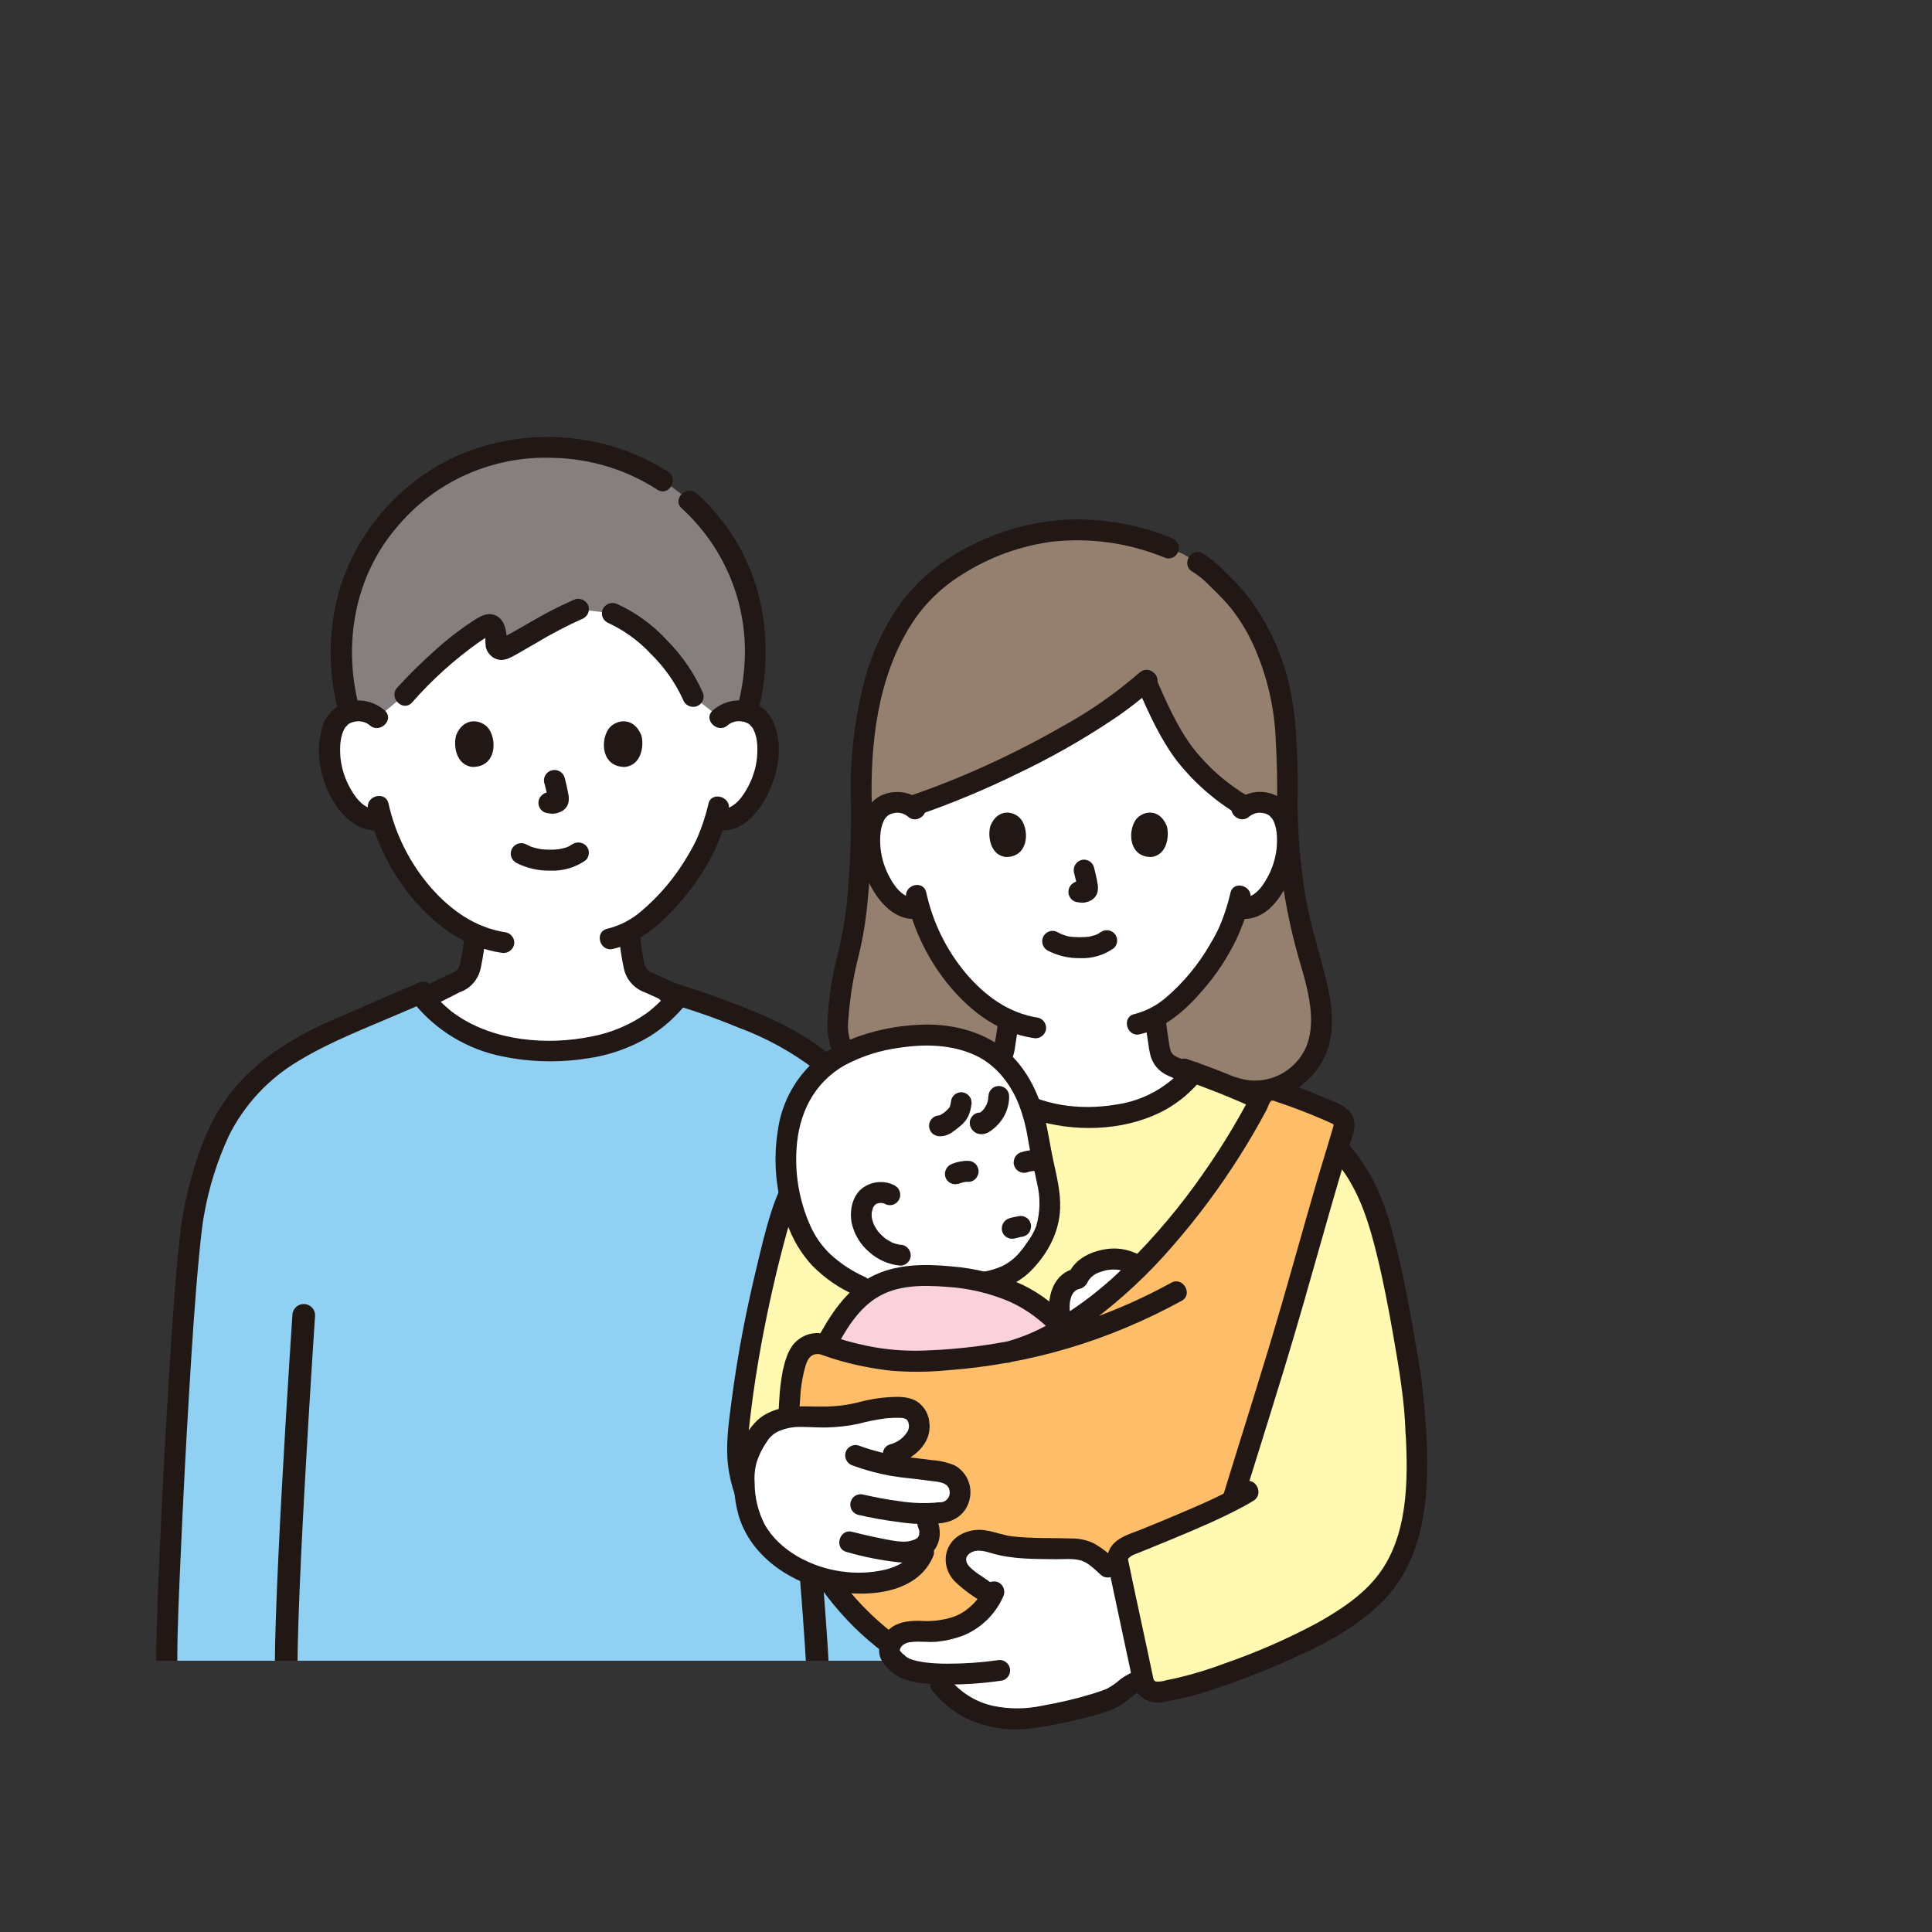 <svg width="105" height="105" viewBox="0 0 105 105" fill="none" xmlns="http://www.w3.org/2000/svg">
<rect x="0" y="0" width="105" height="105" fill="#333333" stroke="none"/>
<g clip-path="url(#clip0_923_6878)">
<path d="M39.145 39.012C39.431 38.752 39.81 38.613 40.199 38.63C40.696 38.613 41.164 38.871 41.413 39.297C41.827 40.006 41.809 41.31 41.531 42.119C41.334 42.691 41.014 43.566 40.238 44.192C39.894 44.474 39.445 44.604 39 44.545L38.879 44.526C38.763 44.916 38.62 45.298 38.453 45.671C38.138 46.516 36.394 49.483 34.195 50.638C34.227 51.055 34.281 51.471 34.355 51.883C34.476 52.534 34.434 53.116 35.352 53.445C35.382 53.455 36.13 53.8 36.889 54.149C36.066 55.187 34.222 57.109 29.907 57.109C25.593 57.109 23.896 55.333 23.026 54.273C23.822 53.888 24.645 53.459 24.677 53.447C25.593 53.118 25.553 52.538 25.671 51.886C25.738 51.508 25.79 51.16 25.819 50.794C24.733 50.326 23.768 49.535 22.852 48.448C21.889 47.296 21.172 45.961 20.748 44.523C20.273 44.623 19.781 44.501 19.409 44.192C18.633 43.566 18.313 42.691 18.116 42.119C17.838 41.312 17.82 40.006 18.234 39.297C18.483 38.871 18.951 38.613 19.448 38.63C19.837 38.613 20.216 38.749 20.502 39.012C20.502 39.012 18.32 30.9 29.752 30.9C41.184 30.9 39.142 39.01 39.142 39.01L39.145 39.012Z" fill="white"/>
<path d="M24.023 35.772C23.312 36.405 22.634 37.073 21.992 37.774L20.502 39.012C20.216 38.751 19.837 38.612 19.448 38.629C19.293 38.632 19.14 38.656 18.992 38.7C18.655 37.514 18.5 36.286 18.537 35.055C18.633 31.623 20.337 28.429 23.147 26.414C25.07 25.015 27.405 24.277 29.794 24.314C32.288 24.285 34.719 25.086 36.692 26.594C38.775 28.151 40.871 30.826 41.051 35.055C41.095 36.281 40.945 37.509 40.605 38.688C40.469 38.651 40.331 38.632 40.191 38.629C39.802 38.612 39.423 38.749 39.137 39.012L37.66 37.852C37.182 36.663 36.103 35.35 34.98 34.395C34.475 33.949 33.899 33.589 33.273 33.333L31.421 33.109C30.173 33.63 28.412 34.722 27.422 35.265C27.255 35.345 27.053 35.277 26.969 35.111C26.937 35.048 26.927 34.975 26.939 34.904C26.964 34.69 26.952 34.471 26.898 34.261C26.831 33.996 26.624 33.881 26.462 33.966C25.58 34.473 24.76 35.08 24.016 35.772H24.023Z" fill="#85807F"/>
<path d="M20.908 38.613C20.265 38.045 19.344 37.909 18.561 38.264C18.012 38.54 17.615 39.044 17.482 39.639C17.108 41.003 17.46 42.594 18.25 43.756C18.785 44.543 19.625 45.247 20.647 45.118C20.959 45.108 21.211 44.859 21.22 44.55C21.22 44.236 20.962 43.982 20.647 43.982C19.883 44.08 19.373 43.459 19.041 42.852C18.753 42.345 18.571 41.785 18.506 41.205C18.46 40.645 18.46 39.968 18.797 39.485C18.721 39.595 18.94 39.351 18.901 39.38C18.999 39.307 19.112 39.256 19.231 39.232C19.534 39.151 19.856 39.219 20.095 39.419C20.644 39.904 21.459 39.103 20.908 38.615V38.613Z" fill="#211715"/>
<path d="M39.549 39.414C39.778 39.224 40.081 39.153 40.371 39.219C40.507 39.241 40.635 39.297 40.746 39.377C40.701 39.343 40.925 39.589 40.849 39.482C41.187 39.964 41.187 40.642 41.14 41.202C41.076 41.782 40.893 42.342 40.605 42.849C40.273 43.453 39.763 44.077 39 43.979C38.682 43.979 38.426 44.235 38.426 44.547C38.433 44.856 38.687 45.107 39 45.115C40.672 45.329 41.689 43.536 42.108 42.201C42.479 41.012 42.477 39.143 41.3 38.378C40.487 37.886 39.445 37.981 38.739 38.612C38.187 39.099 39 39.901 39.551 39.416L39.549 39.414Z" fill="#211715"/>
<path d="M38.502 43.697C38.349 44.347 38.137 44.983 37.869 45.597C37.938 45.429 37.842 45.653 37.817 45.704C37.773 45.797 37.726 45.889 37.676 45.982C37.561 46.199 37.438 46.413 37.307 46.625C36.652 47.724 35.817 48.706 34.837 49.534C34.31 49.985 33.682 50.309 33.005 50.477C32.286 50.642 32.589 51.739 33.31 51.573C34.748 51.242 35.945 50.206 36.883 49.125C37.679 48.238 38.344 47.244 38.859 46.174C38.886 46.116 38.91 46.055 38.935 45.997C38.935 45.992 39.021 45.792 38.982 45.877C38.942 45.962 38.994 45.853 39.001 45.833C39.031 45.77 39.058 45.704 39.083 45.641C39.12 45.553 39.154 45.463 39.189 45.375C39.363 44.927 39.504 44.467 39.605 43.999C39.755 43.285 38.647 42.98 38.497 43.697H38.502Z" fill="#211715"/>
<path d="M20.007 43.967C20.436 45.829 21.317 47.559 22.576 49.006C23.79 50.397 25.354 51.5 27.223 51.776C27.528 51.849 27.836 51.676 27.93 51.379C28.011 51.076 27.833 50.765 27.528 50.679C25.829 50.428 24.489 49.464 23.386 48.202C22.265 46.896 21.485 45.337 21.113 43.665C20.95 42.952 19.842 43.254 20.005 43.967H20.007Z" fill="#211715"/>
<path d="M36.303 25.632C32.86 23.464 28.55 23.145 24.82 24.782C21.837 26.149 19.564 28.678 18.54 31.767C17.83 34.013 17.781 36.413 18.397 38.686C18.579 39.395 19.69 39.095 19.505 38.384C18.641 35.039 19.251 31.392 21.52 28.709C23.598 26.171 26.767 24.753 30.067 24.884C32.08 24.923 34.04 25.523 35.724 26.612C36.347 27.011 36.924 26.027 36.303 25.63V25.632Z" fill="#211715"/>
<path d="M41.2 38.688C41.685 36.817 41.744 34.861 41.372 32.963C41.059 31.382 40.404 29.886 39.451 28.578C38.983 27.942 38.454 27.352 37.865 26.824C37.318 26.331 36.506 27.133 37.052 27.628C39.237 29.623 40.48 32.432 40.485 35.372C40.485 36.391 40.352 37.402 40.089 38.386C39.914 39.095 41.02 39.4 41.197 38.688H41.2Z" fill="#211715"/>
<path d="M28.041 46.886C28.62 47.183 29.267 47.332 29.92 47.317C30.605 47.344 31.279 47.144 31.836 46.75C32.06 46.528 32.06 46.167 31.836 45.946C31.607 45.734 31.252 45.734 31.023 45.946C31.218 45.795 30.989 45.96 30.925 45.992C30.873 46.019 30.738 46.055 30.908 46.007C30.856 46.021 30.804 46.046 30.753 46.063C30.61 46.106 30.464 46.138 30.317 46.16C30.4 46.145 30.363 46.155 30.302 46.16C30.26 46.165 30.216 46.167 30.174 46.17C30.07 46.177 29.967 46.18 29.863 46.177C29.77 46.177 29.679 46.175 29.585 46.167C29.543 46.165 29.501 46.16 29.457 46.158C29.433 46.158 29.277 46.126 29.423 46.155C29.285 46.128 29.149 46.104 29.016 46.065C28.96 46.048 28.903 46.029 28.846 46.009C28.708 45.963 28.955 46.06 28.829 46.004C28.76 45.972 28.691 45.938 28.622 45.902C28.349 45.743 27.997 45.834 27.837 46.106C27.677 46.377 27.768 46.725 28.044 46.884L28.041 46.886Z" fill="#211715"/>
<path d="M29.584 42.564C29.668 42.864 29.736 43.17 29.786 43.477L29.766 43.326C29.771 43.368 29.773 43.412 29.768 43.453L29.788 43.302C29.786 43.322 29.781 43.341 29.773 43.358L29.832 43.222C29.828 43.234 29.82 43.246 29.813 43.258L29.901 43.144C29.901 43.144 29.882 43.163 29.872 43.173L29.988 43.085C29.965 43.1 29.941 43.112 29.916 43.124L30.054 43.068C30.015 43.085 29.973 43.097 29.931 43.105L30.084 43.085C30.044 43.09 30.007 43.09 29.968 43.085L30.121 43.105C30.076 43.1 30.035 43.088 29.99 43.083C29.916 43.058 29.837 43.056 29.761 43.073C29.685 43.075 29.611 43.1 29.547 43.141C29.273 43.3 29.18 43.648 29.34 43.918C29.414 44.047 29.537 44.142 29.682 44.179C29.791 44.194 29.897 44.221 30.005 44.225C30.175 44.225 30.342 44.184 30.492 44.108C30.689 44.018 30.835 43.845 30.889 43.638C30.924 43.475 30.924 43.304 30.884 43.141C30.832 42.846 30.763 42.554 30.689 42.264C30.648 42.123 30.554 42.001 30.426 41.925C30.153 41.767 29.8 41.857 29.64 42.128C29.562 42.259 29.542 42.418 29.581 42.566L29.584 42.564Z" fill="#211715"/>
<path d="M24.794 39.948C24.639 40.445 24.739 41.585 25.69 41.682C26.946 41.675 27.012 40.296 26.589 39.646C26.244 39.115 25.225 38.893 24.794 39.948Z" fill="#211715"/>
<path d="M34.851 39.948C35.006 40.445 34.905 41.585 33.955 41.682C32.699 41.675 32.632 40.296 33.053 39.646C33.401 39.115 34.418 38.893 34.849 39.948H34.851Z" fill="#211715"/>
<path d="M32.99 33.825C33.894 34.235 34.706 34.819 35.379 35.545C36.103 36.254 36.691 37.087 37.113 38.004C37.206 38.301 37.514 38.474 37.819 38.401C38.125 38.315 38.302 38.004 38.221 37.701C37.753 36.62 37.083 35.636 36.248 34.8C35.499 33.976 34.588 33.311 33.574 32.843C33.298 32.695 32.953 32.785 32.788 33.048C32.63 33.319 32.722 33.665 32.995 33.825H32.99Z" fill="#211715"/>
<path d="M22.397 38.176C23.481 36.939 24.71 35.833 26.057 34.88C26.205 34.78 26.357 34.683 26.512 34.593C26.554 34.571 26.596 34.549 26.638 34.522C26.712 34.464 26.7 34.532 26.64 34.498C26.54 34.473 26.441 34.439 26.347 34.395C26.355 34.447 26.365 34.495 26.379 34.544C26.375 34.756 26.379 34.968 26.404 35.177C26.468 35.428 26.633 35.64 26.862 35.767C27.305 36.001 27.699 35.772 28.086 35.553C28.438 35.353 28.79 35.146 29.143 34.944C29.973 34.444 30.834 33.993 31.721 33.599C31.994 33.44 32.086 33.092 31.928 32.822C31.763 32.558 31.418 32.468 31.142 32.617C30.352 32.968 29.586 33.362 28.842 33.801C28.475 34.011 28.108 34.222 27.741 34.434C27.581 34.503 27.428 34.59 27.286 34.693C27.276 34.702 27.197 34.732 27.197 34.741C27.197 34.741 27.485 34.844 27.49 34.844C27.549 34.853 27.488 35.017 27.529 34.822C27.537 34.766 27.539 34.71 27.534 34.654C27.525 34.161 27.36 33.56 26.82 33.406C26.397 33.284 26.017 33.548 25.675 33.767C24.949 34.247 24.262 34.78 23.621 35.367C22.907 35.998 22.23 36.668 21.587 37.373C21.095 37.916 21.902 38.722 22.4 38.176H22.397Z" fill="#211715"/>
<path d="M22.743 55.03C23.265 54.792 23.782 54.536 24.294 54.275C24.469 54.187 24.641 54.097 24.816 54.01C24.858 53.988 24.9 53.971 24.939 53.946C24.969 53.929 25.023 53.895 24.888 53.971C24.981 53.919 25.09 53.89 25.188 53.842C25.676 53.598 26.02 53.147 26.126 52.616C26.254 52.014 26.343 51.405 26.395 50.794C26.395 50.479 26.136 50.226 25.821 50.226C25.508 50.233 25.255 50.484 25.247 50.794C25.203 51.305 25.127 51.812 25.021 52.314C25.001 52.404 24.969 52.492 24.942 52.58C24.984 52.446 24.954 52.548 24.934 52.587C24.915 52.626 24.809 52.745 24.91 52.638C24.88 52.67 24.851 52.699 24.821 52.731C24.774 52.772 24.777 52.77 24.831 52.731C24.804 52.75 24.777 52.767 24.75 52.787C24.634 52.855 24.513 52.911 24.388 52.957C23.639 53.306 22.917 53.71 22.166 54.053C21.895 54.214 21.802 54.56 21.959 54.831C22.124 55.096 22.469 55.186 22.745 55.035L22.743 55.03Z" fill="#211715"/>
<path d="M37.888 53.981C37.403 53.759 36.92 53.54 36.438 53.318C36.13 53.177 35.825 53.023 35.509 52.899C35.337 52.833 35.534 52.916 35.45 52.875C35.394 52.848 35.34 52.819 35.288 52.787C35.261 52.77 35.234 52.753 35.206 52.733C35.261 52.775 35.266 52.777 35.216 52.738C35.189 52.709 35.157 52.677 35.128 52.648C35.231 52.751 35.125 52.641 35.103 52.602C35.081 52.563 35.061 52.461 35.066 52.531C35.086 52.575 35.086 52.575 35.066 52.529C35.059 52.505 35.049 52.48 35.041 52.456C35.027 52.405 35.014 52.356 35.005 52.305C34.899 51.808 34.825 51.303 34.78 50.797C34.773 50.485 34.519 50.234 34.207 50.229C33.891 50.231 33.635 50.485 33.633 50.797C33.684 51.406 33.773 52.01 33.899 52.607C34.002 53.143 34.352 53.601 34.844 53.847C34.941 53.893 35.041 53.935 35.142 53.974C35.34 54.049 34.992 53.903 35.088 53.949C35.128 53.969 35.169 53.986 35.209 54.003C35.396 54.088 35.581 54.173 35.768 54.259C36.283 54.495 36.795 54.729 37.31 54.963C37.586 55.114 37.93 55.024 38.095 54.758C38.25 54.488 38.159 54.142 37.888 53.981Z" fill="#211715"/>
<path d="M11.421 62.656C11.077 63.65 10.793 64.661 10.569 65.687C9.973 68.238 9.055 86.605 9.055 90.31H51.327C51.157 87.694 50.948 84.519 50.948 84.519C50.682 81.462 49.377 67.909 48.781 65.36C48.039 62.186 47.212 59.253 43.643 56.98C42.806 56.439 41.922 55.973 41.001 55.591C40.139 55.23 38.228 54.499 36.923 54.097C36.117 55.126 34.285 57.106 29.904 57.106C25.523 57.106 23.57 54.992 22.806 53.998C21.418 54.59 19.728 55.34 18.755 55.747C17.699 56.185 16.679 56.707 15.706 57.306C13.69 58.539 12.175 60.432 11.421 62.654V62.656Z" fill="#90D0F3"/>
<path d="M36.12 54.463C37.472 54.836 38.8 55.294 40.093 55.832C41.635 56.395 43.08 57.194 44.375 58.195C45.55 59.155 46.481 60.376 47.092 61.757C47.609 62.997 47.998 64.286 48.254 65.604C48.404 66.284 48.495 66.978 48.592 67.67C48.599 67.719 48.606 67.77 48.611 67.819C48.626 67.918 48.604 67.755 48.621 67.897C48.636 68.021 48.653 68.145 48.67 68.269C48.702 68.523 48.737 68.776 48.769 69.029C48.838 69.585 48.904 70.14 48.971 70.696C49.266 73.222 49.53 75.751 49.783 78.28C49.978 80.224 50.567 88.87 50.739 90.817C50.751 90.951 50.764 91.087 50.773 91.221C50.781 91.531 51.035 91.782 51.347 91.789C51.663 91.789 51.919 91.533 51.921 91.221C51.764 89.397 51.187 80.872 51.005 79.047C50.749 76.48 50.483 73.914 50.19 71.354C49.968 69.427 49.776 67.48 49.412 65.572C48.897 62.876 47.976 60.13 45.998 58.132C44.7 56.819 43.041 55.842 41.341 55.123C40.024 54.565 38.674 54.061 37.31 53.627C37.017 53.532 36.719 53.445 36.421 53.369C35.704 53.189 35.399 54.283 36.115 54.465L36.12 54.463Z" fill="#211715"/>
<path d="M22.713 53.425C21.715 53.847 20.728 54.283 19.733 54.714C18.819 55.111 17.893 55.484 17.004 55.93C15.111 56.88 13.392 58.122 12.187 59.877C11.18 61.341 10.628 63.049 10.207 64.756C10.01 65.56 9.867 66.376 9.779 67.2C9.51 69.595 9.363 72.002 9.21 74.406C9.02 77.383 8.86 80.363 8.725 83.343C8.624 85.521 8.52 87.701 8.491 89.882C8.491 90.025 8.488 90.169 8.488 90.313C8.488 91.044 9.636 91.046 9.636 90.313C9.636 88.354 9.739 86.393 9.823 84.436C9.951 81.518 10.101 78.599 10.279 75.681C10.431 73.139 10.591 70.594 10.838 68.058C10.88 67.629 10.924 67.198 10.978 66.771C10.988 66.691 10.998 66.61 11.01 66.53C10.99 66.666 11.01 66.523 11.01 66.53C11.018 66.489 11.022 66.447 11.027 66.403C11.047 66.272 11.067 66.14 11.094 66.011C11.352 64.532 11.806 63.092 12.438 61.726C13.283 60.03 14.606 58.612 16.246 57.645C18.007 56.578 19.967 55.844 21.853 55.026C22.334 54.816 22.816 54.609 23.299 54.405C23.572 54.244 23.663 53.898 23.506 53.627C23.341 53.364 22.996 53.274 22.72 53.423L22.713 53.425Z" fill="#211715"/>
<path d="M22.314 54.285C23.459 55.805 25.101 56.885 26.961 57.338C28.561 57.715 30.221 57.781 31.849 57.533C33.085 57.369 34.272 56.95 35.336 56.307C36.102 55.825 36.777 55.213 37.331 54.502C37.545 54.275 37.545 53.925 37.331 53.698C37.107 53.479 36.745 53.479 36.518 53.698C36.326 53.944 36.122 54.178 35.905 54.4C35.782 54.524 35.656 54.643 35.523 54.758C35.388 54.88 35.245 54.994 35.095 55.099C34.213 55.713 33.211 56.132 32.154 56.331C29.736 56.826 26.894 56.582 24.835 55.182C24.665 55.069 24.503 54.948 24.35 54.811C24.192 54.677 24.042 54.536 23.897 54.39C23.771 54.263 23.651 54.129 23.535 53.993C23.481 53.929 23.427 53.864 23.372 53.798C23.35 53.771 23.331 53.744 23.311 53.72C23.424 53.861 23.328 53.742 23.303 53.712C23.136 53.449 22.794 53.362 22.518 53.508C22.247 53.669 22.153 54.015 22.311 54.285H22.314Z" fill="#211715"/>
<path fill-rule="evenodd" clip-rule="evenodd" d="M16.55 70.872C16.889 70.895 17.145 71.185 17.123 71.521L16.509 71.48C17.123 71.521 17.123 71.521 17.123 71.521L17.109 71.725C17.1 71.859 17.087 72.055 17.071 72.306C17.038 72.808 16.991 73.529 16.936 74.402C16.825 76.148 16.682 78.504 16.549 80.944C16.415 83.386 16.292 85.909 16.223 87.99C16.153 90.096 16.141 91.689 16.216 92.314C16.256 92.648 16.015 92.951 15.677 92.99C15.34 93.03 15.034 92.792 14.993 92.458C14.905 91.72 14.924 90.02 14.992 87.95C15.062 85.856 15.185 83.323 15.319 80.879C15.453 78.433 15.596 76.074 15.707 74.326C15.762 73.451 15.809 72.73 15.842 72.227C15.858 71.976 15.871 71.779 15.88 71.645L15.894 71.44C15.894 71.439 15.894 71.439 16.505 71.48L15.894 71.44C15.917 71.104 16.21 70.85 16.55 70.872Z" fill="#211715"/>
<path fill-rule="evenodd" clip-rule="evenodd" d="M42.81 71.5C43.148 71.468 43.449 71.713 43.482 72.047L42.87 72.106L42.257 72.165C42.224 71.831 42.471 71.533 42.81 71.5ZM42.87 72.106C42.257 72.165 42.257 72.165 42.257 72.165L42.278 72.381C42.292 72.522 42.312 72.729 42.337 72.994C42.389 73.523 42.461 74.282 42.548 75.201C42.721 77.039 42.949 79.516 43.17 82.075C43.39 84.633 43.603 87.27 43.745 89.428C43.889 91.614 43.955 93.242 43.899 93.832C43.867 94.167 44.116 94.464 44.455 94.495C44.793 94.527 45.093 94.281 45.125 93.946C45.193 93.236 45.115 91.492 44.974 89.349C44.831 87.179 44.618 84.533 44.397 81.971C44.176 79.409 43.947 76.928 43.774 75.088C43.687 74.168 43.614 73.408 43.563 72.878C43.538 72.613 43.517 72.405 43.504 72.264L43.482 72.047C43.482 72.047 43.482 72.047 42.87 72.106Z" fill="#211715"/>
</g>
<path d="M49.972 59.167C47.249 59.624 45.512 57.441 45.523 55.869C45.568 54.546 45.753 53.232 46.079 51.948C46.51 50.391 46.817 47.654 46.817 43.856C46.632 38.255 48.092 34.192 50.392 31.966C51.777 30.626 54.901 28.799 58.412 28.799C60.161 28.77 61.893 29.106 63.508 29.783L64.286 30.103L65.069 30.567C65.746 30.967 65.988 31.311 66.684 31.985C68.433 33.678 69.649 36.725 69.844 39.453C69.9 40.239 70.008 42.118 69.956 43.705C69.958 46.432 70.336 49.145 71.076 51.766C71.524 53.295 72.126 55.265 71.644 56.785C71.053 58.639 68.932 59.78 67.092 59.117" fill="#957F6E"/>
<path d="M62.33 36.955C59.574 39.49 53.824 42.386 49.535 43.818C49.296 43.671 49.017 43.598 48.736 43.607C48.26 43.593 47.817 43.842 47.578 44.256C47.184 44.945 47.201 46.214 47.465 47C47.653 47.556 47.958 48.406 48.696 49.017C49.05 49.318 49.521 49.436 49.973 49.339C50.377 50.736 51.059 52.036 51.977 53.156C52.852 54.212 53.77 54.981 54.806 55.438C54.776 55.793 54.727 56.132 54.666 56.499C54.553 57.133 54.591 57.699 53.717 58.016C53.705 58.021 53.553 58.092 53.321 58.199C54.167 59.221 55.779 60.708 59.119 60.708C62.459 60.708 63.896 59.427 64.756 58.423C64.292 58.203 63.912 58.021 63.891 58.014C63.017 57.694 63.052 57.128 62.942 56.496C62.872 56.091 62.82 55.689 62.79 55.282C64.888 54.157 66.545 51.273 66.845 50.45C67.004 50.087 67.14 49.716 67.25 49.337L67.363 49.356C67.787 49.413 68.213 49.287 68.542 49.012C69.28 48.402 69.587 47.552 69.772 46.995C70.037 46.209 70.053 44.94 69.66 44.251C69.423 43.837 68.978 43.586 68.502 43.603C68.209 43.591 67.918 43.671 67.672 43.835C66.362 43.051 64.953 41.924 63.99 40.406C63.362 39.35 62.809 38.25 62.328 37.118" fill="white"/>
<path d="M69.396 43.702C69.407 46.494 69.794 49.273 70.549 51.958C71.123 53.918 71.99 56.544 70.094 58.059C69.29 58.708 68.217 58.9 67.242 58.568C66.555 58.331 66.26 59.428 66.942 59.664C69.128 60.42 71.648 59.004 72.236 56.762C72.576 55.469 72.295 54.07 71.96 52.808C71.594 51.43 71.184 50.081 70.942 48.672C70.675 47.031 70.532 45.369 70.521 43.705C70.509 42.973 69.384 42.971 69.396 43.705V43.702Z" fill="#211715"/>
<path d="M64.79 31.057C65.126 31.265 65.433 31.514 65.704 31.798C66.035 32.13 66.38 32.452 66.691 32.804C67.28 33.496 67.765 34.267 68.138 35.099C68.871 36.737 69.279 38.505 69.338 40.305C69.398 41.436 69.434 42.571 69.398 43.705C69.377 44.436 70.502 44.436 70.523 43.705C70.556 42.639 70.528 41.574 70.474 40.511C70.444 39.611 70.35 38.714 70.193 37.826C69.823 35.794 68.967 33.884 67.704 32.262C67.364 31.841 66.97 31.471 66.591 31.088C66.222 30.7 65.81 30.361 65.36 30.079C64.737 29.703 64.172 30.685 64.793 31.062L64.79 31.057Z" fill="#211715"/>
<path d="M63.659 29.237C61.849 28.498 59.904 28.159 57.951 28.242C55.943 28.354 53.988 28.934 52.239 29.935C50.948 30.638 49.821 31.614 48.937 32.797C48.023 34.093 47.352 35.546 46.959 37.087C46.392 39.294 46.155 41.576 46.258 43.854C46.281 44.583 47.406 44.585 47.383 43.854C47.278 40.468 47.685 36.813 49.544 33.903C50.24 32.826 51.166 31.919 52.251 31.247C53.761 30.276 55.467 29.656 57.244 29.431C59.325 29.215 61.425 29.523 63.359 30.331C63.659 30.411 63.966 30.236 64.05 29.933C64.125 29.632 63.952 29.324 63.656 29.234L63.659 29.237Z" fill="#211715"/>
<path d="M46.258 43.856C46.258 45.445 46.209 47.034 46.062 48.615C45.982 49.638 45.82 50.651 45.579 51.648C45.23 52.955 45.026 54.295 44.969 55.649C44.951 56.705 45.358 57.723 46.104 58.467C47.161 59.568 48.649 59.949 50.123 59.717C50.421 59.631 50.597 59.319 50.517 59.018C50.428 58.72 50.123 58.547 49.826 58.62C48.778 58.798 47.709 58.459 46.948 57.711C46.65 57.411 46.413 57.056 46.249 56.663C46.099 56.265 46.05 55.834 46.106 55.413C46.188 54.207 46.383 53.014 46.69 51.847C46.922 50.853 47.081 49.842 47.168 48.824C47.332 47.173 47.384 45.511 47.384 43.854C47.384 43.123 46.258 43.123 46.258 43.854V43.856Z" fill="#211715"/>
<path d="M66.871 48.532C66.726 49.166 66.522 49.787 66.267 50.383C66.332 50.218 66.243 50.435 66.215 50.492C66.175 50.58 66.131 50.665 66.086 50.75C65.978 50.959 65.861 51.165 65.739 51.366C65.114 52.441 64.314 53.404 63.372 54.212C62.873 54.645 62.282 54.953 61.645 55.116C60.939 55.282 61.239 56.378 61.945 56.212C63.313 55.89 64.455 54.886 65.35 53.833C66.11 52.971 66.745 52.003 67.235 50.961C67.26 50.902 67.286 50.843 67.312 50.784C67.314 50.776 67.396 50.58 67.361 50.665C67.326 50.746 67.366 50.66 67.371 50.649C67.399 50.585 67.424 50.521 67.45 50.457C67.486 50.369 67.521 50.279 67.556 50.192C67.725 49.751 67.858 49.299 67.957 48.837C68.102 48.125 67.019 47.819 66.871 48.534V48.532Z" fill="#211715"/>
<path d="M49.257 48.802C49.662 50.602 50.492 52.276 51.68 53.677C52.843 55.048 54.345 56.139 56.143 56.412C56.441 56.485 56.745 56.31 56.834 56.014C56.914 55.711 56.74 55.401 56.441 55.315C54.809 55.069 53.527 54.117 52.472 52.874C51.422 51.612 50.689 50.111 50.339 48.502C50.18 47.789 49.095 48.09 49.254 48.805L49.257 48.802Z" fill="#211715"/>
<path d="M56.917 51.65C57.472 51.942 58.089 52.086 58.715 52.074C59.371 52.1 60.018 51.904 60.55 51.518C60.77 51.295 60.77 50.935 60.55 50.715C60.327 50.502 59.978 50.502 59.755 50.715C59.947 50.564 59.727 50.725 59.666 50.758C59.617 50.784 59.486 50.822 59.652 50.77C59.603 50.786 59.554 50.808 59.504 50.824C59.441 50.845 59.378 50.862 59.312 50.876C59.242 50.905 59.164 50.919 59.09 50.919L59.151 50.909C59.127 50.912 59.104 50.914 59.08 50.916C59.04 50.921 58.998 50.924 58.958 50.926C58.86 50.933 58.761 50.935 58.663 50.935C58.574 50.935 58.487 50.933 58.398 50.926C58.358 50.924 58.316 50.919 58.276 50.916C58.236 50.914 58.114 50.924 58.246 50.914C58.112 50.907 57.981 50.876 57.857 50.827C57.803 50.81 57.749 50.791 57.695 50.772C57.561 50.727 57.803 50.827 57.683 50.767C57.618 50.736 57.55 50.703 57.486 50.668C57.219 50.509 56.875 50.602 56.718 50.871C56.56 51.141 56.652 51.489 56.919 51.648L56.917 51.65Z" fill="#211715"/>
<path d="M58.373 47.438C58.453 47.732 58.518 48.028 58.565 48.328L58.544 48.177C58.549 48.217 58.551 48.26 58.547 48.3L58.568 48.149C58.565 48.167 58.56 48.187 58.553 48.203L58.61 48.068C58.605 48.08 58.598 48.092 58.591 48.104L58.68 47.988C58.68 47.988 58.661 48.009 58.652 48.016L58.767 47.926C58.743 47.94 58.72 47.952 58.697 47.964L58.83 47.907C58.793 47.924 58.753 47.935 58.713 47.943L58.863 47.921C58.825 47.926 58.79 47.926 58.753 47.921L58.903 47.943C58.861 47.935 58.821 47.926 58.779 47.921C58.706 47.898 58.629 47.895 58.553 47.912C58.478 47.914 58.406 47.938 58.345 47.98C58.078 48.139 57.986 48.487 58.143 48.757C58.216 48.887 58.338 48.98 58.478 49.017C58.584 49.032 58.685 49.058 58.79 49.062C58.954 49.062 59.116 49.025 59.264 48.947C59.453 48.856 59.596 48.686 59.648 48.48C59.683 48.319 59.681 48.151 59.643 47.99C59.596 47.703 59.529 47.419 59.456 47.138C59.374 46.835 59.065 46.657 58.764 46.74C58.469 46.828 58.296 47.138 58.371 47.438H58.373Z" fill="#211715"/>
<path d="M61.842 37.407C62.44 38.785 63.078 40.198 63.994 41.394C64.918 42.556 66.045 43.539 67.32 44.292C67.941 44.67 68.508 43.688 67.887 43.311C66.704 42.622 65.663 41.711 64.817 40.627C63.968 39.49 63.375 38.134 62.813 36.836C62.656 36.566 62.311 36.476 62.044 36.633C61.781 36.796 61.692 37.137 61.842 37.409V37.407Z" fill="#211715"/>
<path d="M61.93 36.552C60.641 37.677 59.237 38.657 57.739 39.476C56.022 40.463 54.247 41.344 52.424 42.116C51.444 42.53 50.45 42.914 49.442 43.255C48.76 43.484 49.053 44.583 49.742 44.351C51.634 43.702 53.485 42.935 55.283 42.054C57.079 41.202 58.808 40.222 60.463 39.118C61.26 38.588 62.017 37.999 62.732 37.357C63.271 36.865 62.472 36.064 61.937 36.554H61.935L61.93 36.552Z" fill="#211715"/>
<path d="M50.139 43.577C49.523 43.018 48.637 42.886 47.884 43.236C47.357 43.506 46.977 43.998 46.851 44.581C46.492 45.911 46.83 47.465 47.584 48.599C48.095 49.368 48.902 50.059 49.879 49.929C50.186 49.92 50.432 49.671 50.442 49.361C50.442 49.048 50.188 48.795 49.879 48.793C49.157 48.887 48.677 48.286 48.363 47.701C48.088 47.209 47.917 46.667 47.856 46.105C47.809 45.559 47.814 44.905 48.13 44.441C48.058 44.548 48.149 44.422 48.166 44.406C48.166 44.406 48.285 44.299 48.224 44.346C48.316 44.275 48.423 44.226 48.536 44.202C48.817 44.124 49.12 44.19 49.345 44.38C49.884 44.865 50.681 44.065 50.139 43.577Z" fill="#211715"/>
<path d="M67.896 44.379C68.109 44.199 68.393 44.13 68.665 44.192C68.791 44.213 68.913 44.266 69.016 44.344C68.963 44.303 69.188 44.557 69.108 44.438C69.424 44.905 69.429 45.556 69.382 46.103C69.321 46.664 69.15 47.206 68.876 47.698C68.562 48.283 68.081 48.885 67.359 48.79C67.05 48.79 66.799 49.045 66.797 49.358C66.804 49.668 67.052 49.919 67.359 49.926C68.958 50.137 69.935 48.385 70.334 47.081C70.69 45.916 70.685 44.093 69.556 43.344C68.777 42.861 67.777 42.956 67.097 43.574C66.555 44.062 67.355 44.864 67.891 44.377L67.896 44.379Z" fill="#211715"/>
<path d="M53.826 44.889C53.678 45.371 53.774 46.482 54.679 46.577C55.874 46.569 55.94 45.227 55.537 44.595C55.206 44.079 54.238 43.863 53.826 44.889Z" fill="#211715"/>
<path d="M63.41 44.889C63.558 45.371 63.462 46.482 62.557 46.577C61.362 46.569 61.296 45.227 61.699 44.595C62.03 44.079 62.998 43.863 63.41 44.889Z" fill="#211715"/>
<path d="M50.875 59.948C51.147 59.851 51.412 59.714 51.672 59.593C52.082 59.404 52.493 59.212 52.903 59.02C53.224 58.869 53.547 58.717 53.868 58.568C53.901 58.551 53.936 58.537 53.969 58.521C53.995 58.509 54.049 58.485 53.927 58.537C53.779 58.601 53.918 58.542 53.958 58.528C54.032 58.497 54.108 58.466 54.18 58.431C54.492 58.284 54.752 58.042 54.923 57.739C55.059 57.455 55.144 57.15 55.176 56.837C55.247 56.371 55.326 55.909 55.368 55.438C55.366 55.126 55.115 54.872 54.806 54.87C54.499 54.877 54.251 55.128 54.243 55.438C54.194 56.021 54.098 56.598 53.955 57.164C53.936 57.235 54.007 57.088 53.96 57.145C53.943 57.169 53.929 57.195 53.918 57.221C53.857 57.33 53.953 57.204 53.885 57.266C53.861 57.287 53.84 57.311 53.817 57.332C53.885 57.266 53.833 57.323 53.81 57.337C53.751 57.375 53.657 57.429 53.62 57.448C53.552 57.481 53.409 57.536 53.311 57.581C52.624 57.898 51.942 58.222 51.257 58.54C51.079 58.623 50.901 58.703 50.723 58.786L50.552 58.862C50.418 58.921 50.685 58.812 50.575 58.85C50.28 58.94 50.106 59.248 50.181 59.548C50.266 59.849 50.575 60.026 50.873 59.946L50.875 59.948Z" fill="#211715"/>
<path d="M62.23 55.389C62.27 55.827 62.331 56.263 62.404 56.696C62.43 56.925 62.472 57.155 62.531 57.38C62.612 57.666 62.767 57.927 62.98 58.13C63.102 58.242 63.238 58.339 63.384 58.415C63.48 58.462 63.578 58.507 63.679 58.545C63.878 58.623 63.552 58.481 63.627 58.521C64.234 58.838 64.87 59.113 65.486 59.409C65.777 59.546 66.063 59.691 66.358 59.816C66.658 59.897 66.965 59.721 67.049 59.419C67.124 59.118 66.951 58.81 66.656 58.72C66.939 58.838 66.656 58.715 66.59 58.684C66.457 58.621 66.325 58.559 66.194 58.495C65.835 58.325 65.477 58.154 65.121 57.981C64.844 57.849 64.567 57.716 64.288 57.586C64.258 57.572 64.227 57.558 64.199 57.543L64.176 57.534C64.136 57.517 64.08 57.491 64.04 57.477C64.033 57.477 63.934 57.432 64.002 57.463C63.946 57.434 63.89 57.406 63.836 57.373C63.822 57.366 63.735 57.304 63.791 57.347C63.843 57.385 63.782 57.34 63.775 57.333C63.742 57.3 63.648 57.186 63.721 57.288C63.686 57.238 63.663 57.181 63.63 57.131C63.597 57.082 63.646 57.169 63.646 57.176C63.634 57.139 63.62 57.101 63.609 57.063C63.592 57.011 63.581 56.959 63.571 56.904C63.545 56.781 63.529 56.653 63.51 56.528C63.452 56.142 63.391 55.779 63.358 55.391C63.351 55.081 63.102 54.83 62.795 54.823C62.486 54.823 62.235 55.079 62.233 55.391L62.23 55.389Z" fill="#211715"/>
<path d="M62.779 59.963C61.63 60.488 60.378 60.746 59.12 60.711C55.444 60.711 53.865 58.911 53.089 57.91C50.206 58.952 46.205 60.588 44.773 62.091C43.031 63.926 42.525 65.605 42.042 67.496C41.119 70.974 40.469 74.523 40.097 78.105C39.818 80.863 41.487 84.067 43.901 84.661L61.414 87.964L62.12 91.281C62.164 91.7 62.537 92.003 62.954 91.958C62.961 91.958 62.971 91.958 62.978 91.955C65.368 91.629 67.895 90.506 70.305 89.477C71.739 88.852 73.082 88.032 74.299 87.04C76.588 85.08 77.2 82.279 76.959 77.887C76.889 75.262 75.773 69.447 75.267 67.603C74.723 65.614 74.28 64.032 72.536 62.198C71.259 60.853 67.689 59.314 64.895 58.263C64.325 58.98 63.603 59.56 62.783 59.96L62.779 59.963Z" fill="#FFF9B1"/>
<path d="M52.73 58.364C53.705 59.633 55.065 60.547 56.6 60.966C58.785 61.556 61.405 61.404 63.402 60.275C64.119 59.865 64.752 59.326 65.275 58.682C65.486 58.457 65.486 58.104 65.275 57.879C65.054 57.659 64.7 57.659 64.48 57.879C63.519 59.053 62.16 59.82 60.667 60.029C58.721 60.36 56.544 60.102 54.908 58.94C54.624 58.734 54.362 58.504 54.118 58.251C53.909 58.033 53.71 57.803 53.525 57.562C53.304 57.342 52.951 57.342 52.73 57.562C52.517 57.787 52.517 58.139 52.73 58.364Z" fill="#211715"/>
<path d="M47.16 70.2C47.599 73.796 47.652 77.433 48.224 81.015C48.309 81.316 48.618 81.493 48.916 81.413C49.211 81.323 49.385 81.015 49.309 80.714C48.754 77.234 48.714 73.697 48.288 70.202C48.278 69.892 48.032 69.644 47.725 69.634C47.416 69.634 47.165 69.89 47.163 70.202L47.16 70.2Z" fill="#211715"/>
<path d="M44.047 84.114C42.259 83.652 41.164 81.791 40.777 80.08C40.534 79.002 40.663 77.942 40.794 76.857C40.946 75.584 41.143 74.317 41.375 73.055C41.752 71.012 42.212 68.974 42.763 66.968C43.306 64.989 44.274 63.005 45.978 61.816C46.982 61.149 48.041 60.574 49.145 60.098C50.322 59.562 51.524 59.089 52.736 58.642C53.031 58.552 53.202 58.244 53.13 57.943C53.045 57.642 52.736 57.465 52.438 57.545C50.197 58.374 47.9 59.257 45.866 60.536C44.954 61.106 44.157 61.845 43.515 62.711C42.807 63.668 42.266 64.74 41.912 65.879C41.588 66.885 41.349 67.922 41.103 68.95C40.838 70.053 40.597 71.161 40.381 72.274C40.128 73.593 39.915 74.916 39.744 76.249C39.582 77.494 39.406 78.721 39.615 79.973C39.985 82.21 41.455 84.618 43.749 85.21C44.45 85.39 44.75 84.296 44.049 84.114H44.047Z" fill="#211715"/>
<path d="M77.516 77.889C77.431 76.27 77.241 74.66 76.941 73.067C76.677 71.459 76.377 69.856 76.006 68.27C75.617 66.608 75.151 64.891 74.225 63.445C73.695 62.586 73.022 61.826 72.235 61.2C71.471 60.642 70.655 60.156 69.8 59.752C68.096 58.911 66.34 58.182 64.542 57.566C63.856 57.33 63.56 58.426 64.242 58.663C65.684 59.157 67.102 59.728 68.485 60.372C69.394 60.782 70.273 61.257 71.115 61.792C71.822 62.261 72.441 62.86 72.936 63.554C73.948 64.944 74.436 66.589 74.841 68.242C75.2 69.71 75.481 71.196 75.739 72.683C76.037 74.397 76.337 76.142 76.388 77.887C76.409 78.616 77.534 78.621 77.513 77.887L77.516 77.889Z" fill="#211715"/>
<path d="M52.528 69.745C55.062 69.766 55.805 68.545 56.447 67.619C57.136 66.627 57.172 65.41 56.909 64.165C56.75 63.41 56.557 62.593 56.412 61.764C56.108 59.712 55.093 57.6 53.089 56.776C52.027 56.352 50.881 56.184 49.744 56.281C45.054 56.672 42.602 58.933 42.715 63.322C42.761 64.816 43.169 66.274 43.903 67.574C44.416 68.445 45.577 69.395 46.77 69.913" fill="white"/>
<path d="M55.153 67.306C55.308 67.262 55.463 67.226 55.622 67.2C55.84 67.143 56.002 66.954 56.025 66.727C56.042 66.651 56.039 66.573 56.016 66.499L55.96 66.364C55.91 66.279 55.84 66.21 55.758 66.161L55.624 66.104C55.526 66.078 55.423 66.078 55.324 66.104C55.165 66.13 55.01 66.165 54.856 66.21C54.563 66.303 54.389 66.608 54.462 66.909L54.518 67.044C54.567 67.129 54.638 67.198 54.72 67.247L54.853 67.304C54.952 67.33 55.055 67.33 55.153 67.304V67.306Z" fill="#211715"/>
<path d="M52.066 64.347C52.218 64.286 52.38 64.243 52.542 64.22L52.392 64.241C52.467 64.229 52.544 64.227 52.621 64.231C52.849 64.234 53.053 64.097 53.135 63.881C53.17 63.815 53.186 63.739 53.184 63.661C53.184 63.509 53.125 63.365 53.02 63.258L52.905 63.169C52.818 63.116 52.72 63.09 52.621 63.09C52.567 63.086 52.514 63.086 52.459 63.09C52.352 63.1 52.244 63.114 52.138 63.135C52.012 63.161 51.888 63.197 51.766 63.247C51.473 63.339 51.299 63.644 51.372 63.945C51.412 64.087 51.503 64.21 51.63 64.284L51.763 64.34C51.862 64.367 51.965 64.367 52.063 64.34L52.066 64.347Z" fill="#211715"/>
<path d="M55.801 63.722C55.921 63.677 56.045 63.649 56.172 63.635L56.022 63.656C56.111 63.642 56.2 63.637 56.289 63.642C56.596 63.632 56.842 63.383 56.851 63.073C56.851 62.922 56.793 62.777 56.687 62.671L56.572 62.581C56.486 62.531 56.387 62.503 56.289 62.503C56.134 62.498 55.979 62.512 55.827 62.543C55.717 62.557 55.607 62.586 55.504 62.623C55.286 62.68 55.124 62.87 55.1 63.097C55.084 63.173 55.086 63.251 55.11 63.324C55.15 63.466 55.241 63.59 55.368 63.663L55.501 63.72C55.6 63.746 55.703 63.746 55.801 63.72V63.722Z" fill="#211715"/>
<path d="M48.644 64.438C48.048 64.118 47.317 64.194 46.799 64.629C46.286 65.084 46.164 65.858 46.295 66.504C46.438 67.103 46.766 67.643 47.233 68.041C47.706 68.467 48.304 68.728 48.934 68.784C49.243 68.784 49.497 68.529 49.497 68.216C49.49 67.906 49.241 67.655 48.934 67.648C48.798 67.636 48.979 67.665 48.861 67.639C48.801 67.624 48.74 67.612 48.679 67.596C48.629 67.582 48.58 67.565 48.531 67.549C48.508 67.539 48.484 67.532 48.461 67.52C48.51 67.541 48.517 67.544 48.482 67.527C48.39 67.475 48.297 67.43 48.208 67.373C48.168 67.347 48.13 67.319 48.093 67.293C48.17 67.347 48.1 67.298 48.065 67.269C47.99 67.205 47.915 67.134 47.847 67.063C47.809 67.025 47.776 66.985 47.741 66.945C47.631 66.819 47.795 67.028 47.699 66.893C47.638 66.808 47.582 66.718 47.532 66.625C47.509 66.58 47.486 66.533 47.465 66.486C47.511 66.59 47.446 66.426 47.439 66.405C47.422 66.355 47.411 66.308 47.397 66.256C47.392 66.239 47.368 66.085 47.376 66.156C47.383 66.228 47.373 66.071 47.373 66.055C47.373 65.996 47.373 65.934 47.38 65.875C47.371 65.977 47.385 65.856 47.394 65.82C47.406 65.768 47.422 65.716 47.439 65.664C47.472 65.558 47.404 65.704 47.467 65.603C47.472 65.595 47.565 65.46 47.497 65.541C47.53 65.505 47.563 65.47 47.6 65.439C47.514 65.522 47.61 65.439 47.636 65.425C47.736 65.361 47.561 65.437 47.666 65.411C47.711 65.401 47.755 65.387 47.8 65.378C47.669 65.408 47.795 65.378 47.833 65.378C47.879 65.378 47.924 65.378 47.971 65.382C47.83 65.371 47.992 65.392 48.025 65.401C48.163 65.442 47.983 65.373 48.081 65.422C48.348 65.581 48.693 65.489 48.85 65.219C49.007 64.949 48.915 64.601 48.648 64.442L48.644 64.438Z" fill="#211715"/>
<path d="M52.526 70.314C53.831 70.314 55.127 69.994 56.065 69.028C56.953 68.112 57.577 66.952 57.616 65.654C57.645 64.773 57.427 63.914 57.241 63.059C57.073 62.281 56.967 61.483 56.77 60.708C56.421 59.335 55.734 57.971 54.633 57.062C53.344 55.997 51.583 55.606 49.945 55.696C48.654 55.748 47.381 56.023 46.181 56.506C44.078 57.301 42.578 59.2 42.273 61.447C42.002 63.142 42.175 64.88 42.775 66.488C43.068 67.342 43.535 68.124 44.144 68.784C44.817 69.466 45.611 70.013 46.485 70.399C46.755 70.548 47.093 70.458 47.254 70.195C47.409 69.923 47.32 69.577 47.053 69.419C46.354 69.116 45.71 68.697 45.145 68.18C44.648 67.712 44.256 67.141 43.992 66.509C43.443 65.237 43.202 63.85 43.288 62.465C43.398 60.521 44.233 58.847 45.904 57.896C46.837 57.399 47.852 57.074 48.897 56.942C50.273 56.731 51.757 56.762 53.039 57.37C54.148 57.896 54.933 58.914 55.378 60.045C55.598 60.621 55.76 61.22 55.854 61.831C55.992 62.664 56.194 63.486 56.362 64.314C56.55 65.072 56.536 65.867 56.323 66.618C56.208 66.93 56.048 67.224 55.849 67.489C55.793 67.57 55.737 67.65 55.678 67.731C55.629 67.804 55.575 67.875 55.516 67.944C55.24 68.306 54.886 68.602 54.48 68.805C53.864 69.078 53.194 69.206 52.521 69.177C51.797 69.177 51.797 70.314 52.521 70.314H52.526Z" fill="#211715"/>
<path d="M51.697 59.782C51.683 59.932 51.648 60.076 51.596 60.216L51.652 60.081C51.62 60.152 51.58 60.22 51.533 60.282L51.622 60.166C51.531 60.277 51.425 60.379 51.31 60.464L51.425 60.374C51.294 60.486 51.148 60.583 50.994 60.658L51.127 60.602C51.083 60.62 51.036 60.632 50.989 60.639L51.139 60.618C51.111 60.618 51.085 60.618 51.057 60.618C50.745 60.618 50.495 60.871 50.492 61.184C50.492 61.336 50.551 61.48 50.659 61.589C50.766 61.691 50.909 61.75 51.057 61.755C51.312 61.757 51.561 61.676 51.765 61.523C51.929 61.411 52.086 61.288 52.236 61.158C52.384 61.03 52.508 60.876 52.602 60.703C52.698 60.509 52.761 60.299 52.785 60.081C52.808 60.007 52.81 59.929 52.794 59.853C52.791 59.778 52.768 59.704 52.726 59.643C52.569 59.373 52.224 59.281 51.957 59.439C51.828 59.513 51.737 59.636 51.699 59.778L51.697 59.782Z" fill="#211715"/>
<path d="M53.711 59.589C53.711 59.662 53.707 59.733 53.697 59.804L53.718 59.653C53.697 59.797 53.66 59.937 53.606 60.069L53.662 59.934C53.603 60.074 53.526 60.207 53.435 60.328L53.524 60.212C53.435 60.325 53.332 60.427 53.219 60.517L53.334 60.427C53.268 60.479 53.196 60.524 53.121 60.564L53.254 60.507C53.233 60.517 53.212 60.522 53.191 60.524L53.341 60.503C53.341 60.503 53.32 60.503 53.31 60.503L53.461 60.524H53.446L53.58 60.578L53.568 60.574L53.683 60.664L53.674 60.654L53.763 60.77L53.756 60.758L53.812 60.893L53.807 60.879C53.765 60.739 53.674 60.619 53.55 60.541C53.282 60.382 52.938 60.474 52.781 60.744C52.703 60.877 52.682 61.035 52.724 61.182C52.771 61.341 52.877 61.476 53.02 61.561C53.167 61.639 53.336 61.66 53.498 61.623C53.622 61.594 53.737 61.54 53.84 61.462C54.065 61.308 54.262 61.114 54.422 60.893C54.696 60.515 54.846 60.058 54.846 59.589C54.846 59.274 54.595 59.021 54.283 59.021C53.971 59.021 53.721 59.274 53.721 59.589H53.711Z" fill="#211715"/>
<path d="M49.306 73.981C51.171 73.981 53.032 73.808 54.865 73.462C55.88 73.171 56.851 72.743 57.753 72.189L57.636 72.058C55.983 70.164 53.426 69.404 50.663 69.331C49.681 69.305 48.67 69.383 47.785 69.807C46.441 70.448 45.593 71.765 44.883 73.112C46.308 73.619 47.799 73.912 49.308 73.983L49.306 73.981Z" fill="#F9D2DB"/>
<path d="M58.984 73.559L57.88 72.333L57.721 71.878C57.416 71.019 57.533 69.698 58.579 69.489C58.792 68.947 59.254 68.713 59.798 68.538C60.972 68.159 62.224 68.76 62.847 69.844C63.553 71.073 63.524 72.771 62.23 73.611" fill="white"/>
<path d="M59.04 82.234C59.441 82.239 59.835 82.343 60.189 82.535C60.292 82.592 60.392 82.656 60.489 82.722C60.489 82.722 60.629 82.826 60.55 82.765C60.592 82.798 60.634 82.833 60.676 82.871C60.765 82.949 60.852 83.032 60.934 83.12C60.978 83.167 61.021 83.215 61.063 83.264C61.075 83.278 61.173 83.399 61.112 83.321C61.253 83.503 61.375 83.702 61.475 83.908C61.504 83.965 61.532 84.024 61.557 84.084C61.52 83.996 61.576 84.136 61.581 84.152C61.618 84.256 61.651 84.361 61.677 84.467C61.691 84.522 61.703 84.574 61.714 84.628C61.719 84.649 61.747 84.82 61.74 84.768C61.733 84.716 61.75 84.888 61.752 84.91C61.757 84.964 61.757 85.019 61.757 85.073C61.757 85.182 61.752 85.291 61.74 85.402C61.728 85.535 61.757 85.35 61.728 85.469C61.712 85.542 61.698 85.613 61.679 85.686C61.597 85.989 61.773 86.302 62.073 86.385C62.373 86.468 62.682 86.29 62.764 85.987C63.362 83.648 61.428 81.105 59.035 81.093C58.311 81.091 58.311 82.227 59.035 82.23L59.04 82.234Z" fill="#211715"/>
<path d="M62.514 74.102C63.758 73.266 64.145 71.708 63.667 70.309C63.172 68.865 61.811 67.692 60.231 67.873C59.392 67.967 58.447 68.37 58.093 69.201L58.428 68.94C57.071 69.243 56.785 70.874 57.177 72.028C57.266 72.326 57.571 72.501 57.868 72.425C58.166 72.34 58.342 72.028 58.262 71.727C58.157 71.455 58.114 71.163 58.14 70.872C58.14 70.832 58.145 70.794 58.15 70.754C58.161 70.657 58.135 70.827 58.154 70.73C58.168 70.654 58.189 70.581 58.21 70.505C58.218 70.479 58.227 70.451 58.239 70.425C58.208 70.505 58.241 70.42 58.248 70.406C58.264 70.373 58.283 70.342 58.302 70.309C58.309 70.299 58.405 70.176 58.342 70.247C58.367 70.219 58.492 70.112 58.431 70.155C58.464 70.131 58.607 70.06 58.55 70.084C58.632 70.053 58.717 70.041 58.796 70.006C58.949 69.93 59.068 69.8 59.127 69.639C59.289 69.378 59.546 69.191 59.842 69.118C60.498 68.876 61.234 68.999 61.778 69.445C62.073 69.686 62.31 69.991 62.472 70.337C62.605 70.624 62.692 70.929 62.732 71.244C62.802 71.987 62.593 72.683 61.947 73.119C61.346 73.521 61.909 74.506 62.514 74.102Z" fill="#211715"/>
<path d="M59.381 73.157C58.992 72.724 58.603 72.291 58.212 71.857C57.485 71.019 56.601 70.333 55.612 69.843C54.379 69.274 53.057 68.931 51.705 68.825C50.242 68.685 48.663 68.687 47.331 69.397C45.97 70.124 45.098 71.49 44.392 72.821C44.05 73.465 45.023 74.04 45.365 73.394C45.925 72.338 46.57 71.225 47.592 70.56C48.721 69.824 50.128 69.838 51.424 69.935C52.631 70.004 53.817 70.285 54.928 70.766C55.861 71.202 56.693 71.829 57.37 72.608C57.776 73.058 58.181 73.508 58.584 73.96C59.072 74.502 59.866 73.697 59.379 73.157H59.381Z" fill="#211715"/>
<path d="M64.118 90.385C64.039 90.565 63.889 90.705 63.703 90.771C60.933 91.818 57.518 92.076 53.36 91.496C46.607 90.383 43.621 83.546 43.621 83.546C42.789 80.84 42.677 77.781 43.04 74.895C43.108 74.502 43.218 74.118 43.363 73.749C43.588 73.164 44.235 72.868 44.817 73.086C46.26 73.607 47.772 73.907 49.303 73.978C51.168 73.978 53.029 73.805 54.862 73.46C60.153 72.025 65.715 65.211 68.588 59.572C68.738 59.302 69.059 59.176 69.347 59.278C70.475 59.641 71.579 60.069 72.657 60.564C72.945 60.678 73.102 60.99 73.027 61.291C71.544 66.054 70.379 70.709 68.668 76.097C68.276 77.331 66.603 82.734 65.658 85.861C65.658 85.861 65.152 87.502 64.177 90.236C64.16 90.286 64.139 90.336 64.116 90.383L64.118 90.385Z" fill="#FEBE69"/>
<path d="M54.866 74.049C56.526 73.581 58.08 72.794 59.446 71.734C61.024 70.545 62.468 69.191 63.757 67.69C65.095 66.153 66.314 64.515 67.401 62.787C67.91 61.98 68.39 61.156 68.838 60.313C68.899 60.199 68.986 59.901 69.089 59.83C69.166 59.775 69.359 59.877 69.441 59.901C69.841 60.029 70.237 60.175 70.631 60.327C71.03 60.478 71.426 60.637 71.815 60.805C71.984 60.879 72.155 60.95 72.321 61.03C72.478 61.106 72.502 61.087 72.457 61.241C72.152 62.299 71.815 63.35 71.508 64.409C70.877 66.58 70.273 68.758 69.644 70.929C68.679 74.262 67.617 77.565 66.597 80.88C65.742 83.659 64.917 86.443 63.958 89.19C63.867 89.453 63.775 89.715 63.679 89.978C63.604 90.186 63.571 90.22 63.365 90.295C62.95 90.445 62.528 90.575 62.102 90.686C61.209 90.918 60.297 91.072 59.378 91.15C58.333 91.238 57.285 91.254 56.237 91.202C55.143 91.174 54.055 91.055 52.98 90.849C50.064 90.222 47.668 88.399 45.842 86.079C45.77 85.987 45.833 86.069 45.763 85.975C45.725 85.925 45.688 85.875 45.65 85.823C45.563 85.705 45.479 85.586 45.395 85.466C45.252 85.26 45.114 85.051 44.977 84.841C44.771 84.514 44.574 84.178 44.392 83.837C44.293 83.664 44.204 83.486 44.124 83.304C44.12 83.292 44.113 83.278 44.108 83.266C44.101 83.243 44.134 83.302 44.131 83.297C44.084 83.145 44.042 82.994 44.002 82.84C43.857 82.293 43.738 81.737 43.648 81.176C43.47 80.049 43.391 78.907 43.407 77.766C43.412 77.186 43.438 76.606 43.487 76.026C43.508 75.534 43.576 75.046 43.688 74.568C43.782 74.222 43.862 73.742 44.249 73.614C44.403 73.571 44.567 73.583 44.713 73.651C44.956 73.737 45.203 73.82 45.451 73.895C46.421 74.182 47.415 74.383 48.418 74.494C49.414 74.577 50.415 74.573 51.409 74.478C52.544 74.397 53.676 74.255 54.796 74.052C57.009 73.651 59.172 73.01 61.244 72.134C62.261 71.705 63.255 71.225 64.223 70.695C64.858 70.344 64.291 69.362 63.656 69.712C59.566 71.963 55.014 73.223 50.357 73.394C49.405 73.439 48.451 73.382 47.511 73.218C46.993 73.124 46.482 73.005 45.974 72.863C45.495 72.728 45.008 72.484 44.509 72.451C44.014 72.425 43.534 72.619 43.191 72.981C42.821 73.377 42.664 73.964 42.545 74.48C42.437 75.044 42.369 75.614 42.345 76.187C42.303 76.767 42.28 77.347 42.277 77.927C42.275 79.151 42.373 80.375 42.577 81.583C42.706 82.336 42.835 83.176 43.152 83.877C43.416 84.443 43.721 84.987 44.066 85.506C45.599 87.888 47.713 89.983 50.305 91.148C52.215 92.007 54.264 92.251 56.341 92.341C58.42 92.459 60.503 92.258 62.524 91.747C62.962 91.631 63.393 91.493 63.818 91.332C64.427 91.098 64.633 90.65 64.842 90.061C65.175 89.124 65.498 88.181 65.812 87.237C66.173 86.143 66.501 85.039 66.837 83.939C67.811 80.745 68.826 77.563 69.799 74.371C70.495 72.091 71.144 69.797 71.794 67.503C72.11 66.39 72.427 65.278 72.752 64.167C72.912 63.623 73.073 63.078 73.238 62.533C73.39 62.029 73.718 61.395 73.582 60.862C73.451 60.346 73.034 60.109 72.588 59.913C72.148 59.718 71.702 59.532 71.255 59.356C70.844 59.195 70.43 59.039 70.012 58.895C69.546 58.736 69.066 58.57 68.594 58.812C68.137 59.044 67.959 59.579 67.73 60.005C67.5 60.431 67.256 60.857 67.008 61.279C66.487 62.157 65.932 63.014 65.343 63.847C64.148 65.562 62.8 67.165 61.321 68.635C59.981 70.005 58.448 71.17 56.772 72.091C56.073 72.463 55.333 72.752 54.569 72.953C53.868 73.133 54.166 74.229 54.869 74.049H54.866Z" fill="#211715"/>
<path d="M42.691 84.815C42.506 84.689 42.325 84.552 42.145 84.403C40.645 83.172 40.387 81.526 40.455 79.822C40.605 78.839 41.348 77.603 41.929 77.334C42.715 76.969 43.167 76.95 43.978 76.993C44.986 77.066 46.001 76.971 46.978 76.709C47.604 76.545 48.246 76.469 48.891 76.484C49.561 76.491 49.917 76.82 49.962 77.442C50.013 78.143 49.348 78.794 48.52 79.045L47.381 79.388C47.927 79.547 48.485 79.661 49.05 79.73C49.821 79.822 50.569 79.886 51.352 80.044C51.767 80.127 52.085 80.459 52.16 80.878C52.287 81.474 51.91 82.064 51.317 82.189C51.23 82.208 51.141 82.215 51.049 82.213L50.161 82.241L50.414 82.791C50.595 83.155 50.555 83.589 50.313 83.915C50.093 85.423 48.532 85.939 47.168 86.011C45.584 86.134 44.004 85.712 42.689 84.813L42.691 84.815Z" fill="white"/>
<path d="M48.666 79.595C49.615 79.289 50.626 78.487 50.513 77.369C50.49 76.874 50.232 76.422 49.819 76.155C49.376 75.894 48.854 75.904 48.359 75.93C47.785 75.963 47.215 76.058 46.662 76.209C46.06 76.363 45.441 76.441 44.82 76.443C43.697 76.462 42.598 76.29 41.571 76.884C40.751 77.357 40.212 78.461 39.98 79.346C39.872 79.846 39.844 80.362 39.898 80.871C39.923 81.375 40.006 81.877 40.142 82.362C40.758 84.462 42.755 85.888 44.801 86.378C46.789 86.853 49.861 86.768 50.745 84.51C50.825 84.207 50.651 83.897 50.351 83.811C50.054 83.736 49.747 83.911 49.66 84.209C49.414 84.839 48.732 85.149 48.125 85.305C47.344 85.487 46.536 85.521 45.743 85.405C44.138 85.194 42.354 84.299 41.545 82.826C41.192 82.128 41.009 81.354 41.013 80.57C40.985 80.189 41.025 79.808 41.131 79.441C41.26 79.05 41.445 78.681 41.681 78.347C41.836 78.089 42.068 77.888 42.345 77.772C42.696 77.625 43.071 77.549 43.451 77.549C43.967 77.547 44.478 77.594 44.993 77.578C45.547 77.561 46.097 77.497 46.641 77.383C47.143 77.248 47.654 77.147 48.167 77.08C48.422 77.057 48.678 77.049 48.933 77.057C49.053 77.054 49.17 77.085 49.273 77.144C49.238 77.118 49.308 77.18 49.306 77.18C49.261 77.13 49.332 77.215 49.341 77.237C49.367 77.293 49.383 77.353 49.393 77.412C49.411 77.535 49.393 77.663 49.337 77.774C49.123 78.139 48.774 78.399 48.368 78.501C47.682 78.721 47.975 79.82 48.669 79.597L48.666 79.595Z" fill="#211715"/>
<path d="M46.345 79.649C47.006 79.893 47.685 80.077 48.379 80.203C49.087 80.326 49.804 80.371 50.515 80.475C50.937 80.537 51.565 80.525 51.611 81.057C51.649 81.344 51.447 81.609 51.161 81.645C51.124 81.649 51.089 81.649 51.051 81.647C50.332 81.69 50.327 82.826 51.051 82.783C51.797 82.741 52.462 82.336 52.671 81.576C52.896 80.825 52.568 80.018 51.886 79.642C51.494 79.478 51.079 79.381 50.655 79.355C50.189 79.291 49.722 79.239 49.256 79.187C48.363 79.078 47.486 78.865 46.642 78.553C46.343 78.472 46.035 78.65 45.951 78.95C45.876 79.251 46.05 79.561 46.345 79.649Z" fill="#211715"/>
<path d="M51.05 81.649C50.335 81.718 49.616 81.699 48.908 81.59C48.61 81.554 48.233 81.493 47.883 81.429C47.562 81.37 47.241 81.301 46.922 81.228C46.623 81.145 46.313 81.322 46.231 81.625C46.149 81.928 46.325 82.241 46.625 82.324C47.356 82.497 48.099 82.627 48.844 82.719C49.576 82.835 50.316 82.857 51.052 82.785C51.359 82.776 51.606 82.528 51.615 82.217C51.615 81.905 51.362 81.651 51.052 81.649H51.05Z" fill="#211715"/>
<path d="M49.929 83.079C49.903 83.018 49.952 83.184 49.952 83.181C49.983 83.3 49.969 83.158 49.962 83.278C49.962 83.297 49.943 83.458 49.962 83.373C49.959 83.39 49.919 83.517 49.936 83.477C49.952 83.437 49.889 83.553 49.882 83.567C49.934 83.496 49.812 83.622 49.88 83.567C49.807 83.626 49.725 83.669 49.636 83.697C49.462 83.761 49.28 83.79 49.097 83.787C49.026 83.787 48.954 83.783 48.883 83.775C48.848 83.773 48.813 83.768 48.778 83.766C48.762 83.766 48.616 83.745 48.691 83.757C48.771 83.768 48.633 83.747 48.619 83.745C48.567 83.738 48.516 83.728 48.462 83.719C48.361 83.702 48.26 83.683 48.159 83.664C47.937 83.622 47.714 83.577 47.491 83.529C47.095 83.444 46.704 83.352 46.312 83.25C45.611 83.068 45.312 84.164 46.012 84.346C46.969 84.626 47.951 84.815 48.94 84.917C49.512 84.966 50.081 84.808 50.545 84.469C51.152 83.986 51.188 83.177 50.899 82.507C50.742 82.237 50.398 82.147 50.13 82.303C49.868 82.466 49.779 82.807 49.929 83.079Z" fill="#211715"/>
<path d="M60.218 85.184C59.897 84.857 59.532 84.578 59.133 84.355C58.826 84.206 58.423 84.166 57.813 84.182C56.77 84.197 55.725 84.144 54.689 84.028C54.159 83.953 53.658 83.685 53.123 83.711C52.589 83.737 52.019 84.076 51.94 84.609C51.907 84.952 52.031 85.293 52.275 85.537C52.762 85.953 53.285 86.332 53.834 86.666L53.927 86.72C53.569 87.393 52.758 88.169 52.099 88.378C51.483 88.612 50.826 88.709 50.17 88.664C49.699 88.633 49.12 88.678 48.82 88.88C48.494 89.081 48.314 89.453 48.358 89.836C48.403 90.025 48.708 90.295 48.843 90.433C49.155 90.743 49.877 90.901 50.761 90.958C51.597 92.651 53.658 93.617 55.805 93.399C57.556 93.196 60.026 92.561 60.68 92.144C60.863 92.028 61.296 91.635 61.486 91.531C61.854 91.335 62.771 91.06 63.673 90.738" fill="white"/>
<path d="M53.54 86.228C53.353 86.645 53.079 87.014 52.736 87.315C52.404 87.623 52 87.838 51.562 87.947C51.079 88.075 50.58 88.125 50.081 88.092C49.556 88.073 48.951 88.111 48.501 88.414C48.011 88.743 47.66 89.387 47.814 89.988C47.917 90.391 48.323 90.774 48.653 91.006C49.31 91.463 50.249 91.508 51.016 91.541C52.176 91.574 53.336 91.503 54.485 91.331C54.783 91.245 54.958 90.933 54.879 90.632C54.79 90.334 54.485 90.161 54.187 90.234C53.306 90.357 52.418 90.419 51.529 90.417C51.096 90.421 50.662 90.398 50.231 90.343C50.118 90.327 49.961 90.298 49.835 90.27C49.755 90.251 49.675 90.23 49.596 90.206C49.516 90.182 49.422 90.144 49.448 90.156C49.396 90.132 49.347 90.104 49.298 90.076C49.272 90.061 49.246 90.045 49.223 90.026C49.239 90.038 49.307 90.102 49.242 90.033C49.145 89.934 48.93 89.799 48.89 89.661C48.904 89.716 48.911 89.638 48.92 89.614C48.949 89.541 48.993 89.474 49.052 89.42C49.181 89.313 49.34 89.254 49.507 89.245C49.98 89.178 50.458 89.273 50.934 89.223C51.417 89.174 51.893 89.06 52.347 88.889C53.306 88.496 54.079 87.748 54.511 86.799C54.656 86.527 54.569 86.186 54.309 86.022C54.04 85.866 53.697 85.956 53.54 86.226V86.228Z" fill="#211715"/>
<path d="M50.62 91.811C51.879 93.496 54.012 94.207 56.049 93.937C57.033 93.806 58.008 93.612 58.969 93.357C59.637 93.179 60.425 93.006 61.006 92.608C61.339 92.381 61.637 92.064 61.99 91.924C62.593 91.688 63.216 91.5 63.826 91.285C64.121 91.195 64.294 90.887 64.219 90.587C64.135 90.286 63.826 90.108 63.528 90.189C62.996 90.378 62.457 90.549 61.925 90.74C61.557 90.856 61.208 91.032 60.896 91.261C60.678 91.458 60.437 91.628 60.179 91.768C60.148 91.782 60.118 91.796 60.087 91.808C60.111 91.799 60.176 91.773 60.069 91.815C60.001 91.841 59.935 91.867 59.867 91.891C59.679 91.96 59.487 92.021 59.295 92.078C58.432 92.336 57.556 92.542 56.67 92.696C55.786 92.89 54.87 92.895 53.984 92.713C53.044 92.509 52.2 91.986 51.593 91.231C51.431 90.968 51.094 90.878 50.824 91.027C50.557 91.186 50.468 91.534 50.623 91.803L50.62 91.811Z" fill="#211715"/>
<path d="M60.619 84.781C60.265 84.419 59.862 84.109 59.421 83.863C59.055 83.697 58.659 83.612 58.261 83.612C57.185 83.576 56.109 83.621 55.036 83.501C54.536 83.444 54.072 83.25 53.575 83.174C53.086 83.089 52.579 83.179 52.15 83.432C51.231 84 51.157 85.184 51.892 85.949C52.392 86.422 52.95 86.827 53.552 87.154C54.18 87.521 54.747 86.538 54.119 86.174C53.852 86.017 53.599 85.84 53.346 85.66C53.102 85.513 52.877 85.335 52.675 85.132C52.453 84.881 52.434 84.602 52.715 84.412C53.097 84.156 53.552 84.315 53.955 84.431C55.052 84.746 56.229 84.725 57.361 84.739C57.813 84.743 58.312 84.684 58.751 84.81C58.938 84.874 59.112 84.971 59.264 85.096C59.461 85.243 59.639 85.416 59.819 85.582C60.356 86.072 61.153 85.269 60.616 84.779L60.619 84.781Z" fill="#211715"/>
<path d="M61.996 83.742C61.769 83.835 61.556 83.918 61.364 83.996C60.993 84.142 60.7 84.429 60.742 84.829L62.116 91.285C62.16 91.704 62.533 92.007 62.95 91.963C62.957 91.963 62.967 91.963 62.974 91.96C65.439 91.624 68.053 90.44 70.528 89.384L67.847 81.069C66.684 81.813 63.853 82.997 61.996 83.745V83.742Z" fill="#FFF9B1"/>
<path d="M67.563 80.577C66.448 81.282 65.196 81.791 63.987 82.31C63.335 82.589 62.681 82.857 62.025 83.122C61.352 83.394 60.464 83.605 60.229 84.398C60.164 84.687 60.175 84.985 60.262 85.267L60.478 86.28L61.111 89.254C61.258 89.952 61.415 90.653 61.558 91.354C61.633 91.886 62.008 92.329 62.519 92.483C62.96 92.602 63.452 92.462 63.886 92.374C64.355 92.279 64.816 92.161 65.276 92.028C67.177 91.434 69.035 90.71 70.84 89.858C72.345 89.176 73.871 88.274 75.061 87.111C77.164 85.058 77.602 82.075 77.567 79.249C77.562 78.796 77.544 78.344 77.52 77.89C77.48 77.163 76.355 77.158 76.395 77.89C76.533 80.482 76.522 83.463 74.909 85.586C74.049 86.718 72.8 87.521 71.583 88.207C69.994 89.057 68.342 89.782 66.64 90.374C65.777 90.703 64.896 90.975 63.998 91.188C63.794 91.235 63.591 91.278 63.384 91.316C63.202 91.377 63.009 91.403 62.819 91.387C62.691 91.344 62.686 91.24 62.66 91.117C62.55 90.58 62.43 90.042 62.318 89.505C61.98 87.921 61.631 86.339 61.305 84.751C61.298 84.729 61.294 84.708 61.291 84.684C61.291 84.644 61.282 84.744 61.303 84.725C61.378 84.637 61.472 84.566 61.572 84.514C61.676 84.467 61.793 84.426 61.901 84.384C62.508 84.14 63.115 83.891 63.719 83.64C64.99 83.108 66.27 82.573 67.488 81.924C67.706 81.808 67.922 81.687 68.133 81.555C68.745 81.166 68.182 80.184 67.566 80.572L67.563 80.577Z" fill="#211715"/>
<defs>
<clipPath id="clip0_923_6878">
<rect width="43.344" height="66.51" fill="white" transform="translate(8.484 23.747)"/>
</clipPath>
</defs>
</svg>
